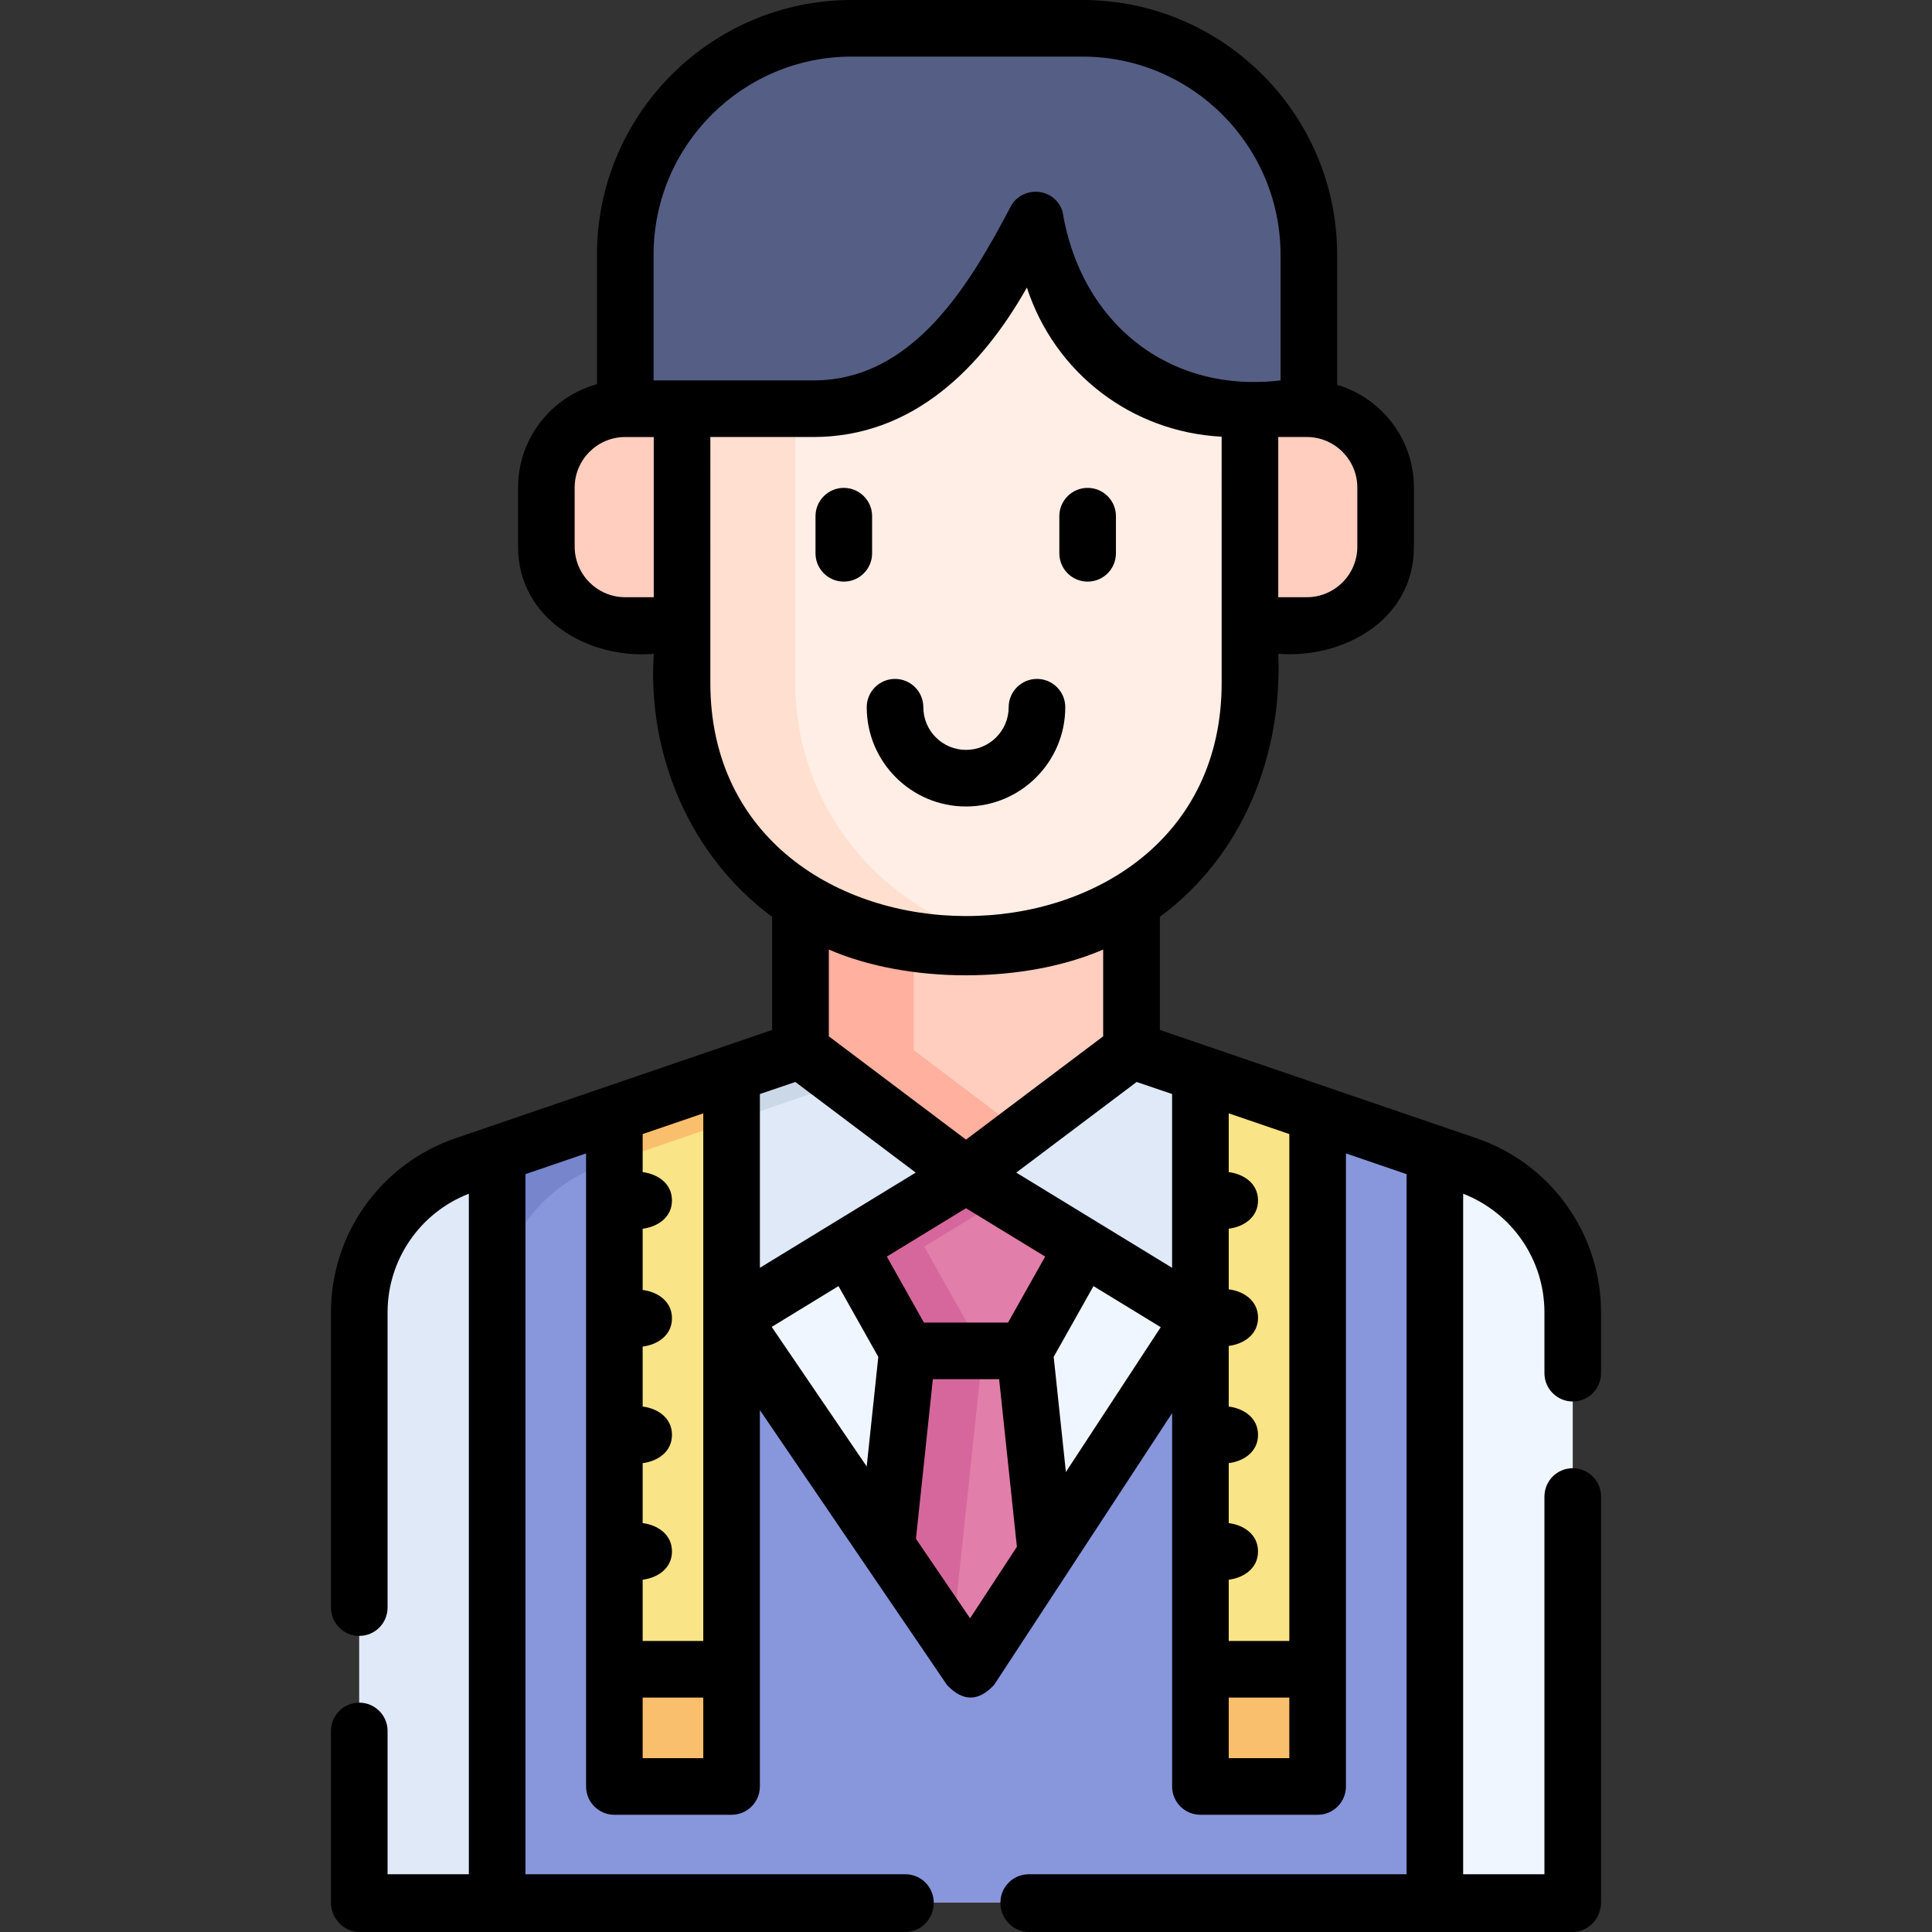 <svg id="Capa_1" enable-background="new 0 0 511.998 511.998" height="512" viewBox="0 0 511.998 511.998" width="512" xmlns="http://www.w3.org/2000/svg"><rect x="0" y="0" width="511.998" height="511.998" fill="#333333" stroke="none"/><g><path d="m388.894 308.76-89.043-30.458-43.852 33.1-43.853-33.1-89.043 30.458c-16.686 5.708-27.898 21.392-27.898 39.027v156.407h321.586v-156.407c.001-17.635-11.211-33.319-27.897-39.027z" fill="#f0f6ff"/><path d="m159.648 308.76 63.895-21.856-11.396-8.602-89.043 30.458c-16.686 5.708-27.898 21.392-27.898 39.027v156.407h36.544v-156.407c0-17.635 11.212-33.319 27.898-39.027z" fill="#dfe9f7"/><path d="m299.852 278.303v-73.088h-87.706v73.088l43.853 33.1z" fill="#ffcebf"/><path d="m242.147 278.303v-73.088h-30v73.088l43.852 33.1 15-11.322z" fill="#ffb09e"/><path d="m180.751 89.686v91.311c0 38.386 31.118 69.504 69.504 69.504h11.488c38.386 0 69.504-31.118 69.504-69.504v-91.311c0-11.755-9.53-21.285-21.285-21.285h-107.926c-11.755.001-21.285 9.53-21.285 21.285z" fill="#ffeee6"/><path d="m210.751 180.997v-91.311c0-11.755 9.53-21.285 21.285-21.285h-30c-11.755 0-21.285 9.53-21.285 21.285v91.311c0 38.386 31.118 69.504 69.504 69.504h11.488c3.138 0 6.228-.208 9.256-.611-34.01-4.525-60.248-33.645-60.248-68.893z" fill="#ffdfcf"/><path d="m331.247 108.314h15.061c11.541 0 20.897 9.356 20.897 20.897v15.659c0 11.541-9.356 20.897-20.897 20.897h-15.061z" fill="#ffcebf"/><path d="m255.999 311.403-31.062 18.974 15.531 27.619h31.062l15.531-27.619z" fill="#e17ea9"/><path d="m265.999 317.511-10-6.108-31.062 18.974 15.531 27.619h20l-15.531-27.619z" fill="#d6679c"/><path d="m240.468 357.996-15.531 146.198 62.124-.012-15.531-146.186z" fill="#e17ea9"/><path d="m240.468 357.996-15.531 146.198h20l15.531-146.198z" fill="#d6679c"/><path d="m180.751 108.314h-15.061c-11.541 0-20.897 9.356-20.897 20.897v15.659c0 11.541 9.356 20.897 20.897 20.897h15.061z" fill="#ffcebf"/><path d="m212.119 278.359 43.88 33.04-62.124 37.956v-64.802z" fill="#dfe9f7"/><path d="m299.879 278.359-43.88 33.04 62.125 37.956v-64.802z" fill="#dfe9f7"/><path d="m346.855 108.314h-20.078c-21.901 0-41.253-14.253-47.749-35.168l-4.607-14.832-16.392 26.385c-9.123 14.685-25.184 23.615-42.471 23.615h-49.855v-40.814c0-33.137 26.863-60 60-60h61.152c33.137 0 60 26.863 60 60z" fill="#555e84"/><g><path d="m193.875 284.553-62.125 21.25v198.391h248.498v-198.391l-62.124-21.25v64.802l-60.929 93.017-63.32-93.017z" fill="#8897dc"/></g><path d="m223.543 286.904-11.396-8.601-18.272 6.25v12.5z" fill="#cad8e8"/><rect fill="#8897dc" height="0" transform="matrix(.946 -.324 .324 .946 -86.77 68.58)" width="65.658" x="129.983" y="295.178"/><path d="m193.875 442.372h-31.063v-147.194l31.063-10.625z" fill="#f9e487"/><path d="m131.75 305.803v41.984c0-17.635 11.212-33.319 27.898-39.027l3.165-1.083v-12.5z" fill="#7685cc"/><path d="m162.812 295.178v12.5l31.063-10.625v-12.5z" fill="#f9bf6c"/><path d="m349.186 442.372h-31.062v-157.819l31.062 10.625z" fill="#f9e487"/><path d="m162.812 442.372h31.062v31.062h-31.062z" fill="#f9bf6c"/><path d="m318.124 442.372h31.062v31.062h-31.062z" fill="#f9bf6c"/><g><path d="m416.789 371.408c4.143 0 7.5-3.358 7.5-7.5v-16.12c0-20.84-13.246-39.376-32.962-46.126l-83.948-28.715v-29.976c21.997-16.238 32.502-42.872 31.37-69.703 17.207 1.322 35.956-8.878 35.956-28.397v-15.659c0-12.863-8.6-23.75-20.35-27.229v-34.483c0-37.22-30.28-67.5-67.5-67.5h-61.152c-37.22 0-67.5 30.28-67.5 67.5v34.323c-12.036 3.294-20.91 14.322-20.91 27.388v15.659c0 19.215 18.661 29.87 35.956 28.397-1.718 26.744 9.586 53.622 31.37 69.703v29.976l-83.95 28.715c-19.714 6.75-32.96 25.286-32.96 46.126v78.24c0 4.142 3.357 7.5 7.5 7.5s7.5-3.358 7.5-7.5v-78.24c0-13.968 8.608-26.419 21.54-31.439v180.35h-21.54v-37.98c0-4.142-3.357-7.5-7.5-7.5s-7.5 3.358-7.5 7.5v45.48c0 4.142 3.357 7.8 7.5 7.8h144.74c4.143-.005 7.495-3.508 7.49-7.65 0-.025-.004-.049-.004-.074 0-.026.004-.05.004-.076 0-4.142-3.357-7.5-7.5-7.5h-100.69v-185.538l16.063-5.495v167.768c0 4.142 3.357 7.5 7.5 7.5h31.062c4.143 0 7.5-3.358 7.5-7.5v-99.738l49.626 72.894c4.198 4.409 8.355 4.372 12.474-.111l47.149-71.986v98.942c0 4.142 3.357 7.5 7.5 7.5h31.062c4.143 0 7.5-3.358 7.5-7.5v-167.768l16.063 5.495v185.528l-100.13.01c-4.143 0-7.5 3.358-7.5 7.5 0 .022.003.042.003.064s-.003.043-.003.065c.006 4.139 3.401 7.665 7.539 7.67h144.153c4.143 0 7.478-3.658 7.478-7.8v-107.61c0-4.142-3.357-7.5-7.5-7.5s-7.5 3.358-7.5 7.5v100.11h-21.54v-180.349c12.932 5.021 21.54 17.471 21.54 31.439v16.12c.001 4.142 3.359 7.5 7.501 7.5zm-230.414 94.526h-16.062v-16.062h16.062zm0-31.062h-16.062v-16.232c3.905-.488 7.766-2.95 7.766-7.5s-3.861-7.012-7.766-7.5v-15.893c3.905-.488 7.766-2.95 7.766-7.5s-3.861-7.012-7.766-7.5v-15.893c3.905-.488 7.766-2.95 7.766-7.5s-3.861-7.012-7.766-7.5v-16.232c3.905-.488 7.766-2.95 7.766-7.5s-3.861-7.012-7.766-7.5v-10.083l16.062-5.494zm173.33-305.661v15.659c0 7.387-6.01 13.397-13.397 13.397h-7.559v-42.454h7.559c7.387 0 13.397 6.011 13.397 13.398zm-186.456 29.056h-7.559c-7.388 0-13.397-6.01-13.397-13.397v-15.659c0-7.387 6.01-13.397 13.397-13.397h.013 7.546zm-.046-57.454v-33.313c0-28.949 23.552-52.5 52.5-52.5h61.152c28.948 0 52.5 23.551 52.5 52.5v33.313c-29.765 3.521-52.932-15.355-57.772-44.725-1.967-6.332-10.253-7.011-13.533-1.732-10.913 20.766-25.881 46.458-52.492 46.458h-42.355zm15.046 80.185.002-65.185h27.307c26.32 0 44.527-18.279 56.575-39.605 7.444 22.764 27.859 38.294 51.614 39.518l.002 65.272c0 82.402-135.5 82.307-135.5 0zm104.1 70.639v23.003l-36.35 27.37-36.35-27.37v-23.003c21.011 9.138 51.829 9.077 72.7 0zm-90.97 38.288 9.396-3.19 31.896 24.017-41.293 25.228v-46.055zm28.305 98.698-25.174-36.978 17.701-10.815 10.548 18.758zm27.395 40.241-14.342-21.067 4.48-42.299h17.565l4.707 44.418zm10.065-78.367h-22.289l-9.835-17.491 20.979-12.814 20.979 12.814zm15.328 39.597-3.233-30.506 10.548-18.757 17.82 10.888zm28.147-54.113-41.293-25.228 31.896-24.017 9.396 3.19v46.055zm31.067 129.953h-16.062v-16.062h16.062zm0-31.062h-16.062v-16.232c3.905-.488 7.766-2.95 7.766-7.5s-3.861-7.012-7.766-7.5v-15.893c3.905-.488 7.766-2.95 7.766-7.5s-3.861-7.012-7.766-7.5v-16.062c3.905-.488 7.766-2.95 7.766-7.5s-3.861-7.012-7.766-7.5v-16.062c3.905-.488 7.766-2.95 7.766-7.5s-3.861-7.012-7.766-7.5v-15.578l16.062 5.494z"/><path d="m223.616 154.135c4.143 0 7.5-3.358 7.5-7.5v-9.844c0-4.142-3.357-7.5-7.5-7.5s-7.5 3.358-7.5 7.5v9.844c0 4.142 3.358 7.5 7.5 7.5z"/><path d="m288.234 154.135c4.143 0 7.5-3.358 7.5-7.5v-9.844c0-4.142-3.357-7.5-7.5-7.5s-7.5 3.358-7.5 7.5v9.844c0 4.142 3.358 7.5 7.5 7.5z"/><path d="m255.999 213.726c14.507 0 26.309-11.802 26.309-26.309 0-4.142-3.357-7.5-7.5-7.5s-7.5 3.358-7.5 7.5c0 6.235-5.073 11.309-11.309 11.309s-11.309-5.073-11.309-11.309c0-4.142-3.357-7.5-7.5-7.5s-7.5 3.358-7.5 7.5c0 14.507 11.802 26.309 26.309 26.309z"/></g></g></svg>